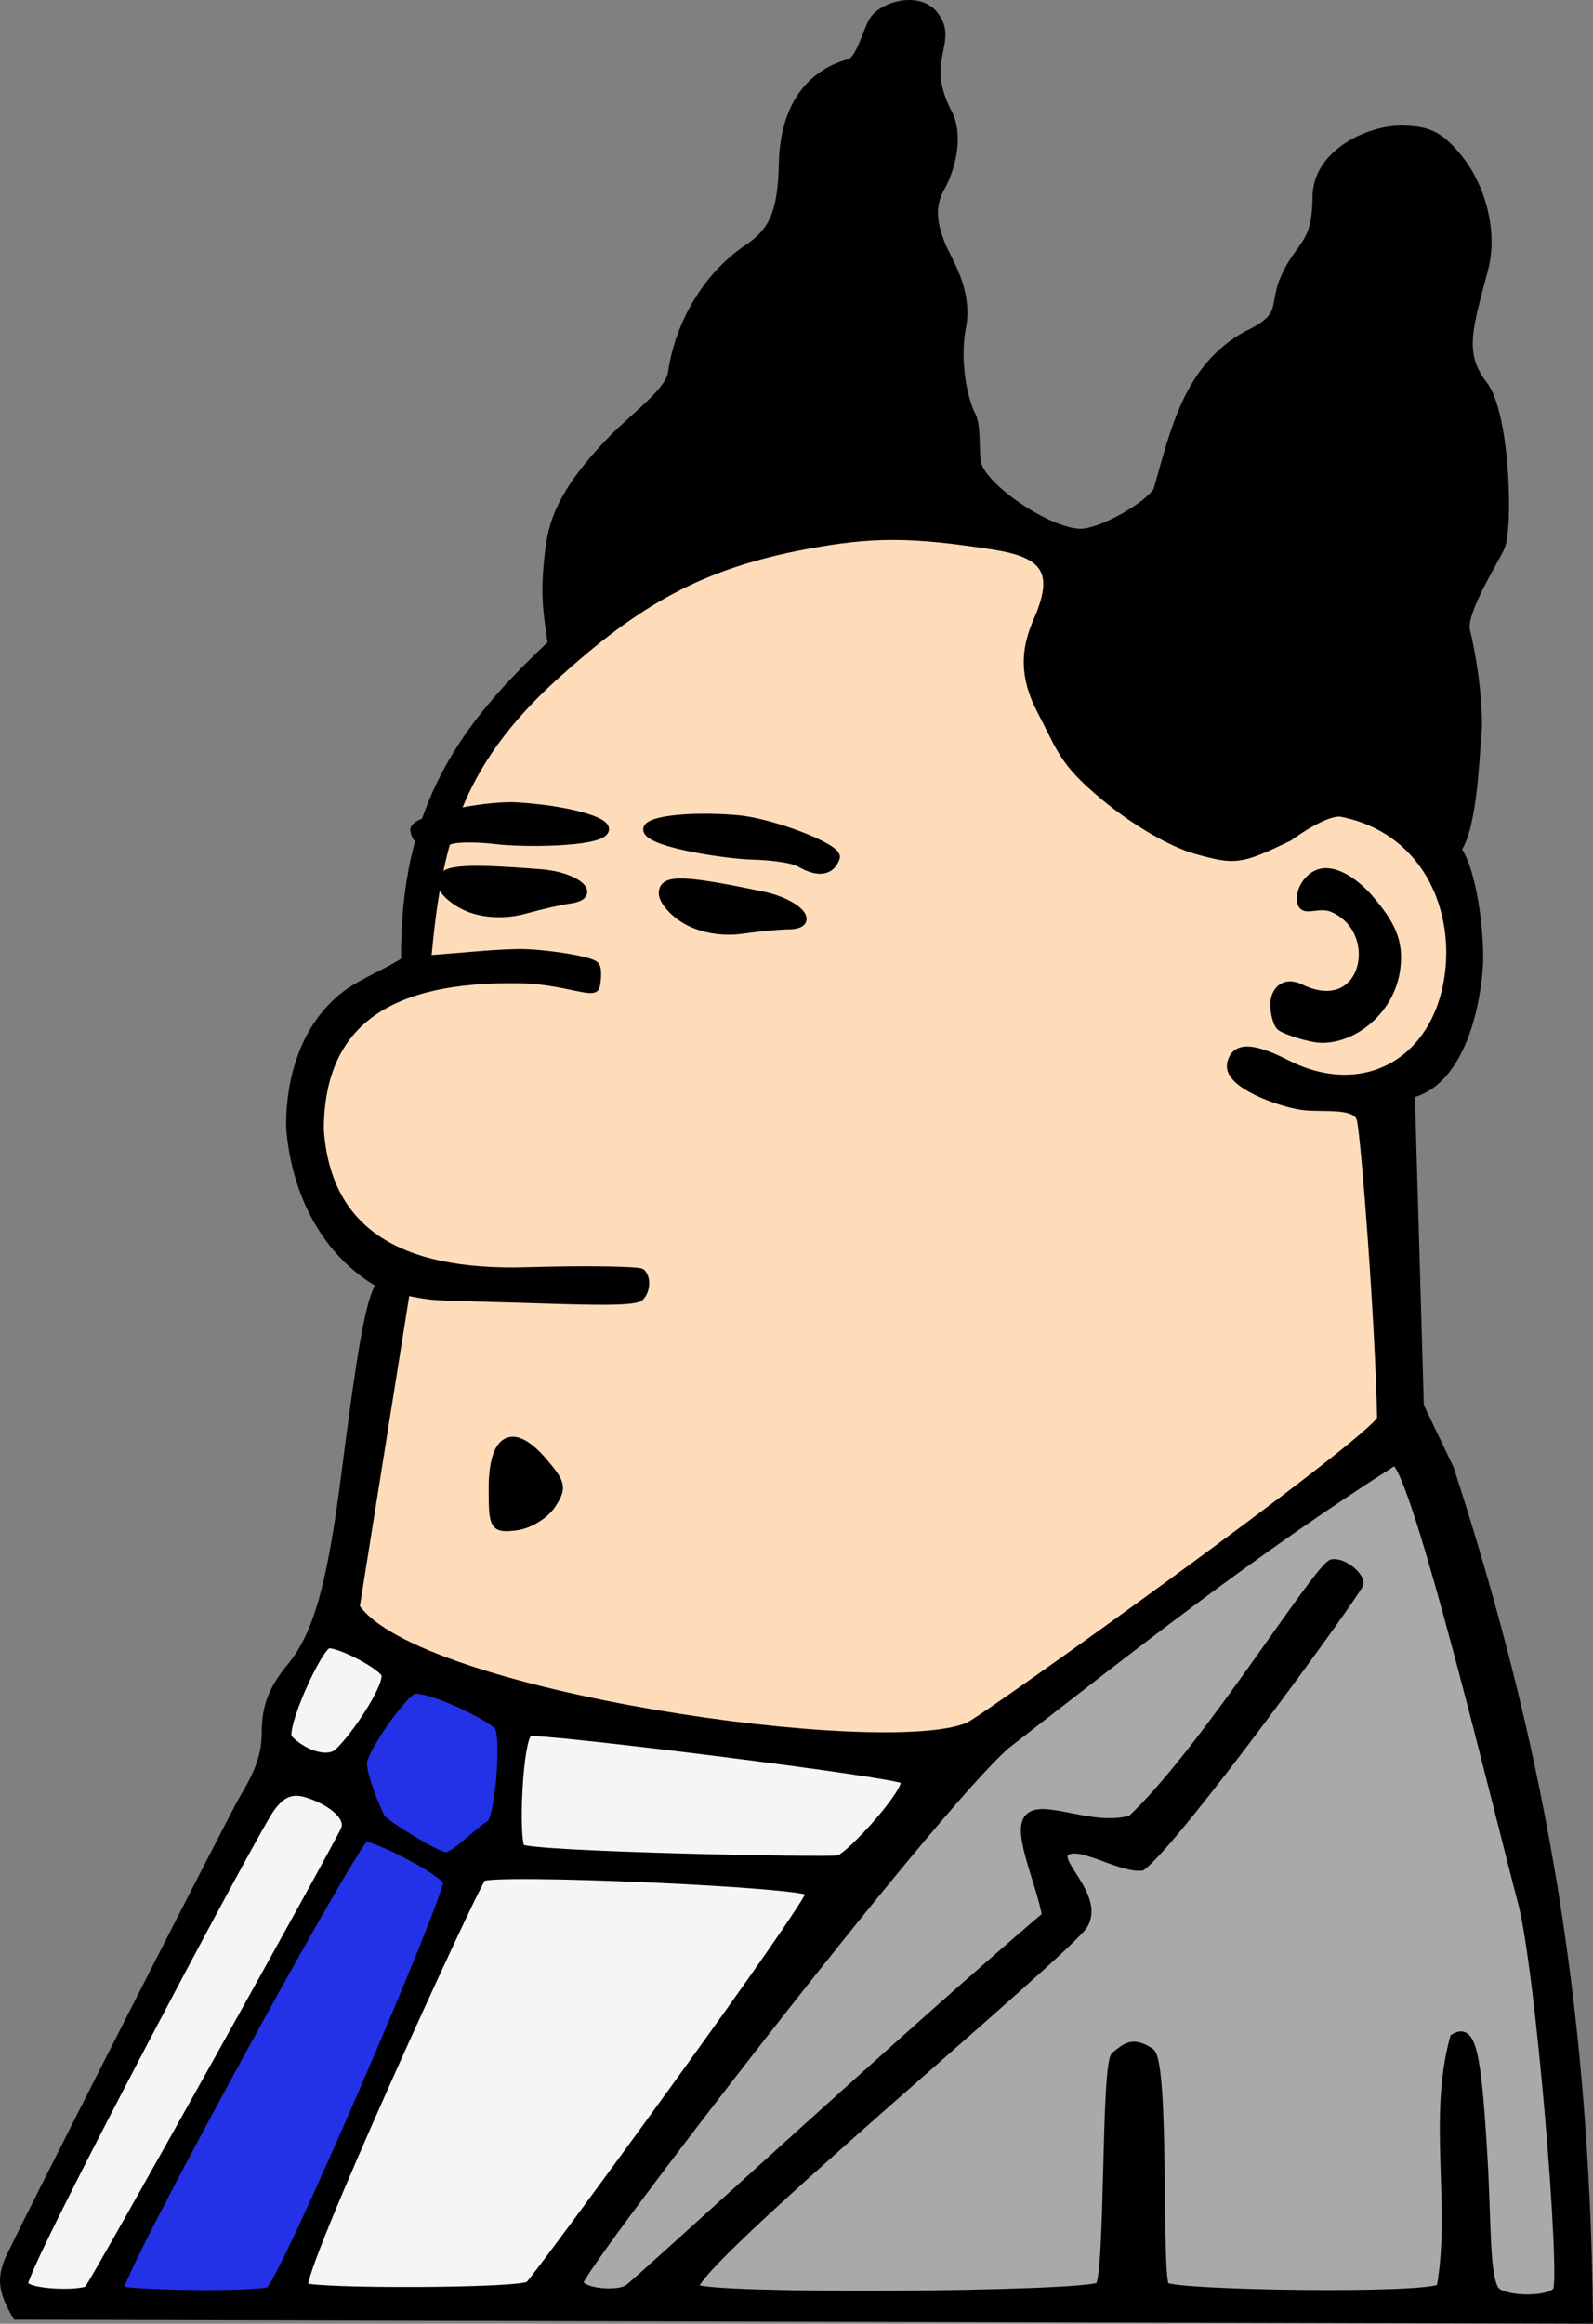 <?xml version="1.0" encoding="UTF-8" standalone="no"?>
<!-- Created with Inkscape (http://www.inkscape.org/) -->
<svg
   xmlns:dc="http://purl.org/dc/elements/1.1/"
   xmlns:cc="http://creativecommons.org/ns#"
   xmlns:rdf="http://www.w3.org/1999/02/22-rdf-syntax-ns#"
   xmlns:svg="http://www.w3.org/2000/svg"
   xmlns="http://www.w3.org/2000/svg"
   xmlns:sodipodi="http://sodipodi.sourceforge.net/DTD/sodipodi-0.dtd"
   xmlns:inkscape="http://www.inkscape.org/namespaces/inkscape"
   id="svg4042"
   sodipodi:version="0.32"
   inkscape:version="0.46"
   width="100%"
   height="100%"
   version="1.0"
   sodipodi:docname="dilberts_boss.svg"
   inkscape:output_extension="org.inkscape.output.svg.inkscape"
   viewBox="0 0 182.472 266.013">
  <rect x="0" y="0" width="182.472" height="266.013" fill="#808080" stroke="none"/>
  <defs
     id="defs4045">
    <inkscape:perspective
       sodipodi:type="inkscape:persp3d"
       inkscape:vp_x="0 : 526.18109 : 1"
       inkscape:vp_y="0 : 1000 : 0"
       inkscape:vp_z="744.09448 : 526.18109 : 1"
       inkscape:persp3d-origin="372.04724 : 350.78739 : 1"
       id="perspective4049" />
    <inkscape:perspective
       id="perspective4628"
       inkscape:persp3d-origin="372.04724 : 350.78739 : 1"
       inkscape:vp_z="744.09448 : 526.18109 : 1"
       inkscape:vp_y="0 : 1000 : 0"
       inkscape:vp_x="0 : 526.18109 : 1"
       sodipodi:type="inkscape:persp3d" />
  </defs>
  <sodipodi:namedview
     inkscape:window-height="825"
     inkscape:window-width="1440"
     inkscape:pageshadow="2"
     inkscape:pageopacity="0.0"
     guidetolerance="10.0"
     gridtolerance="10.0"
     objecttolerance="10.0"
     borderopacity="1.0"
     bordercolor="#666666"
     pagecolor="#ffffff"
     id="base"
     showgrid="false"
     inkscape:zoom="1.7069597"
     inkscape:cx="13.355051"
     inkscape:cy="125.96713"
     inkscape:window-x="0"
     inkscape:window-y="27"
     inkscape:current-layer="svg4042" />
  <path
     style="opacity:1;fill:#000000;fill-opacity:1;stroke:#000000;stroke-opacity:1"
     d="M 27.904,205.935 C 29.427,203.384 30.475,201.234 30.475,198.413 C 30.475,195.401 31.224,193.426 33.34,190.857 C 36.364,187.187 37.96,181.567 39.584,168.88 C 41.32,155.315 42.384,148.379 43.676,147.011 C 37.19,143.364 33.862,136.383 33.281,129.152 C 33.178,121.917 35.99,115.954 40.859,113.081 C 42.643,112.028 44.635,111.181 46.441,110.037 C 46.248,92.311 53.304,83.044 63.246,73.729 C 62.848,70.669 62.362,68.723 62.818,64.198 C 63.167,60.737 63.548,57.15 70.095,50.377 C 72.61,47.776 76.696,44.847 76.999,42.744 C 77.9,36.506 81.453,31.314 85.607,28.522 C 88.486,26.587 89.592,24.513 89.713,18.745 C 89.868,11.297 93.666,8.237 97.26,7.264 C 98.517,6.924 99.151,4.045 99.978,2.508 C 100.902,0.789 104.833,-0.448 106.75,1.469 C 109.673,4.73 105.156,6.618 108.638,13.108 C 110.024,16.029 108.561,20.02 107.764,21.384 C 106.435,23.66 106.917,25.813 107.775,28.011 C 108.456,29.752 110.965,33.181 110.146,37.472 C 109.337,41.712 110.51,46.169 111.207,47.44 C 111.961,48.815 111.573,51.578 111.891,53.043 C 112.507,55.88 120.15,61.026 123.788,61.026 C 126.13,61.026 131.401,58.055 132.597,56.203 C 134.568,49.355 136.031,42.147 142.847,38.379 C 147.123,36.358 145.957,35.298 146.945,32.416 C 148.749,27.822 150.804,28.537 150.845,22.545 C 150.88,17.471 156.963,14.88 160.393,14.88 C 163.512,14.88 164.81,15.489 166.846,17.909 C 169.735,21.342 171.038,26.602 170.001,30.644 C 168.332,37.141 167.018,40.387 169.879,44.046 C 172.508,47.409 172.823,60.552 171.847,62.659 C 171.103,64.267 167.382,70.101 167.889,72.208 C 169.061,77.071 169.387,82.106 169.203,83.989 C 168.962,86.44 168.729,94.663 166.886,97.223 C 168.851,100.076 169.572,107.702 169.359,110.692 C 168.956,116.372 166.815,123.962 161.564,125.202 L 162.597,160.971 L 166.036,168.147 C 175.899,198.47 181.591,227.544 181.972,265.513 L 1.898,265.046 C 0.057,261.93 0.381,260.6 0.925,259.009 C 1.419,257.563 26.733,207.895 27.904,205.935 z"
     id="path4648"
     sodipodi:nodetypes="csssccsccsssssssccsssssscccsssssssscscccccsc" />
  <path
     style="fill:#a9a9a9;fill-opacity:1;stroke:#000000;stroke-opacity:1"
     d="M 119.86,219.319 C 119.258,215.627 116.353,209.645 117.88,208.089 C 119.513,206.424 125.224,209.644 129.6,208.303 C 137.862,200.661 151.167,179.081 152.652,178.981 C 154.136,178.88 155.94,180.655 155.648,181.365 C 155.116,182.658 134.639,210.865 130.744,213.655 C 128.19,213.861 123.532,210.699 122.023,212.003 C 120.622,213.215 125.929,216.978 124.161,220.269 C 122.641,223.098 78.297,259.857 79.578,261.93 C 80.353,263.185 124.621,262.854 125.932,261.732 C 127.136,260.703 126.589,236.301 127.781,235.336 C 129.08,234.285 129.776,233.68 131.724,234.915 C 133.523,236.056 132.493,260.919 133.464,261.753 C 134.55,262.684 163.582,263.129 165.054,261.912 C 166.731,252.577 164.036,242.556 166.587,233.311 C 168.546,232.1 169.187,234.788 169.9,247.218 C 170.341,254.887 170.103,260.375 171.203,262.135 C 171.978,263.377 177.323,263.556 178.351,262.273 C 179.303,261.084 176.422,225.304 174.337,217.614 C 172.2,209.732 162.046,167.258 159.701,167.258 C 143.305,177.694 129.316,188.799 115.211,199.74 C 106.401,207.511 66.148,259.913 66.326,261.287 C 66.479,262.457 70.677,262.865 71.959,262.026 C 73.1,261.279 105.137,231.773 119.86,219.319 z"
     id="coat"
     sodipodi:nodetypes="czczsczsszzzzccsszzcczzc" />
  <g
     id="shirt"
     transform="translate(-2.525,-2.12)">
    <path
       id="path4654"
       d="M 98.552,215.017 C 99.915,214.751 107.083,206.767 106.152,205.861 C 105.33,205.062 64.228,199.973 63.129,200.378 C 61.849,200.85 61.411,212.692 62.155,213.706 C 62.804,214.591 97.243,215.273 98.552,215.017 z"
       style="fill:#f5f5f5;fill-opacity:1;stroke:#000000;stroke-opacity:1"
       sodipodi:nodetypes="czzzz" />
    <path
       id="path4652"
       d="M 95.384,218.708 C 94.958,217.642 58.545,216.069 57.709,217.028 C 56.767,218.11 36.108,263.133 37.359,263.929 C 38.459,264.629 62.243,264.604 63.179,263.739 C 64.232,262.765 95.779,219.698 95.384,218.708 z"
       style="fill:#f5f5f5;fill-opacity:1;stroke:#000000;stroke-opacity:1"
       sodipodi:nodetypes="czzzz" />
    <path
       id="path4650"
       d="M 5.231,263.677 C 5.934,264.799 12.047,264.854 12.662,264.23 C 13.326,263.556 41.378,213.254 42.069,211.57 C 42.723,209.975 40.278,208.223 37.791,207.434 C 36.075,206.889 34.621,207.15 33.043,209.803 C 28.974,216.642 4.598,262.669 5.231,263.677 z"
       style="fill:#f5f5f5;fill-opacity:1;stroke:#000000;stroke-opacity:1"
       sodipodi:nodetypes="czzsss" />
    <path
       id="path4644"
       d="M 40.889,203.036 C 42.292,202.359 47.502,194.855 46.626,193.621 C 45.813,192.476 41.296,190.168 40.129,190.324 C 38.945,190.483 34.586,200.185 35.544,201.188 C 37.053,202.767 39.487,203.713 40.889,203.036 z"
       style="fill:#f5f5f5;fill-opacity:1;stroke:#000000;stroke-opacity:1"
       sodipodi:nodetypes="czzsz" />
  </g>
  <path
     style="fill:#fedcb9;fill-opacity:1;stroke:#000000;stroke-opacity:1"
     d="M 110.975,197.657 C 112.87,196.831 157.02,165.183 158.241,162.451 C 158.047,151.586 156.414,130.359 155.922,128.168 C 155.474,126.175 151.544,126.884 149.221,126.572 C 146.543,126.195 140.635,124.073 141.053,121.827 C 141.431,119.793 143.386,119.794 147.344,121.812 C 156.223,126.342 164.741,121.601 166.013,111.421 C 166.99,103.686 163.222,94.929 153.718,93.02 C 151.829,92.641 147.594,95.807 147.594,95.807 C 142.057,98.454 141.526,98.527 137.036,97.27 C 134.218,96.481 129.991,94.018 126.575,91.175 C 121.774,87.18 121.709,85.972 119.229,81.203 C 116.848,76.627 117.849,73.421 118.927,70.938 C 121.392,65.26 119.603,63.324 113.813,62.422 C 104.398,60.954 99.889,60.945 92.267,62.375 C 80.111,64.657 72.961,68.844 63.604,77.287 C 52.099,87.667 50.097,96.838 48.882,109.866 C 52.489,109.63 57.414,109.072 60.159,109.151 C 62.469,109.218 67.48,109.91 68.134,110.542 C 68.534,110.93 68.289,112.654 68.182,112.958 C 67.901,113.762 64.374,112.162 59.781,112.065 C 43.714,111.725 36.661,117.61 36.587,129.269 C 37.348,140.677 45.21,146.03 60.42,145.566 C 67.137,145.356 73.187,145.481 73.446,145.73 C 74.01,146.272 74.039,147.604 73.31,148.416 C 72.678,149.121 66.006,148.831 59.23,148.626 C 49.261,148.325 49.95,148.492 46.464,147.775 L 40.697,183.984 C 47.552,194.183 101.457,201.81 110.975,197.657 z"
     id="head"
     sodipodi:nodetypes="cczcsscscssssssscssssccsssccs" />
  <path
     style="fill:#000000;fill-opacity:1;stroke:#000000;stroke-opacity:1"
     d="M 56.475,170.415 C 56.475,164.519 58.721,163.302 62.181,167.324 C 64.328,169.82 64.427,170.32 63.16,172.241 C 62.383,173.417 60.562,174.522 59.112,174.696 C 56.599,174.998 56.475,174.796 56.475,170.415 z"
     id="mouth" />
  <path
     style="fill:#000000;fill-opacity:1;stroke:#000000;stroke-opacity:1"
     d="M 146.677,117.481 C 146.311,117.114 146.011,115.989 146.011,114.981 C 146.011,113.62 146.982,112.202 148.939,113.147 C 156.522,116.809 158.671,106.566 152.725,103.949 C 151.213,103.284 149.637,104.263 149.21,103.566 C 148.561,102.507 149.797,99.88 151.886,99.88 C 153.371,99.88 155.332,101.109 156.991,103.081 C 159.215,105.724 160.326,107.694 159.894,110.911 C 159.252,115.695 155.056,118.88 151.468,118.88 C 150.005,118.88 147.044,117.847 146.677,117.481 z"
     id="ear" />
  <path
     style="fill:#000000;fill-opacity:1;stroke:#000000;stroke-opacity:1"
     d="M 78.71,105.357 C 77.198,104.509 75.96,103.108 75.96,102.243 C 75.96,100.595 78.276,100.66 87.378,102.566 C 91.41,103.411 93.568,105.871 90.293,105.891 C 89.285,105.897 86.885,106.126 84.96,106.4 C 82.809,106.706 80.4,106.304 78.71,105.357 z"
     id="path4636" />
  <path
     style="fill:#000000;fill-opacity:1;stroke:#000000;stroke-opacity:1"
     d="M 91.638,98.757 C 90.635,98.175 87.593,97.935 86.395,97.913 C 83.406,97.858 74.69,96.568 74.19,95.068 C 73.818,93.954 78.86,93.341 84.46,93.82 C 88.449,94.162 96.053,97.101 95.699,98.164 C 95.17,99.75 93.715,99.963 91.638,98.757 z"
     id="path4053"
     sodipodi:nodetypes="cssssc" />
  <g
     id="tie"
     style="fill:#2331e7;fill-opacity:1"
     transform="translate(-2.525,-2.12)">
    <path
       id="path4666"
       d="M 58.665,211.016 C 59.717,210.509 60.513,200.971 59.637,199.737 C 58.825,198.592 51.034,194.88 49.724,195.612 C 48.413,196.343 44.18,202.284 44.069,203.898 C 43.966,205.409 45.892,210.008 46.277,210.411 C 47.032,211.201 52.564,214.631 53.547,214.667 C 54.622,214.705 57.613,211.524 58.665,211.016 z"
       style="fill:#2331e7;fill-opacity:1;stroke:#000000;stroke-opacity:1"
       sodipodi:nodetypes="czzzszz" />
    <path
       id="path4668"
       d="M 16.218,264.252 C 16.795,264.797 31.709,265.031 33.384,264.391 C 34.876,263.821 54.229,218.696 53.781,217.531 C 53.308,216.304 45.376,212.242 44.324,212.462 C 43.173,212.703 15.373,263.455 16.218,264.252 z"
       style="fill:#2331e7;fill-opacity:1;stroke:#000000;stroke-opacity:1"
       sodipodi:nodetypes="czzzz" />
  </g>
  <path
     style="fill:#000000;fill-opacity:1;stroke:#000000;stroke-opacity:1"
     d="M 51.429,96.201 C 52.506,95.77 55.551,95.974 56.739,96.126 C 59.705,96.506 68.516,96.494 69.228,95.082 C 69.757,94.034 64.858,92.696 59.247,92.358 C 55.251,92.116 47.301,93.921 47.497,95.025 C 47.79,96.671 49.199,97.092 51.429,96.201 z"
     id="path4680"
     sodipodi:nodetypes="cssssc" />
  <path
     style="fill:#000000;fill-opacity:1;stroke:#000000;stroke-width:1;stroke-opacity:1"
     d="M 53.71,103.885 C 52.101,103.238 50.695,102.006 50.584,101.148 C 50.374,99.513 52.679,99.282 61.95,100.009 C 66.057,100.331 68.511,102.496 65.266,102.934 C 64.267,103.069 61.916,103.603 60.042,104.121 C 57.947,104.699 55.507,104.609 53.71,103.885 z"
     id="path4682" />
</svg>
